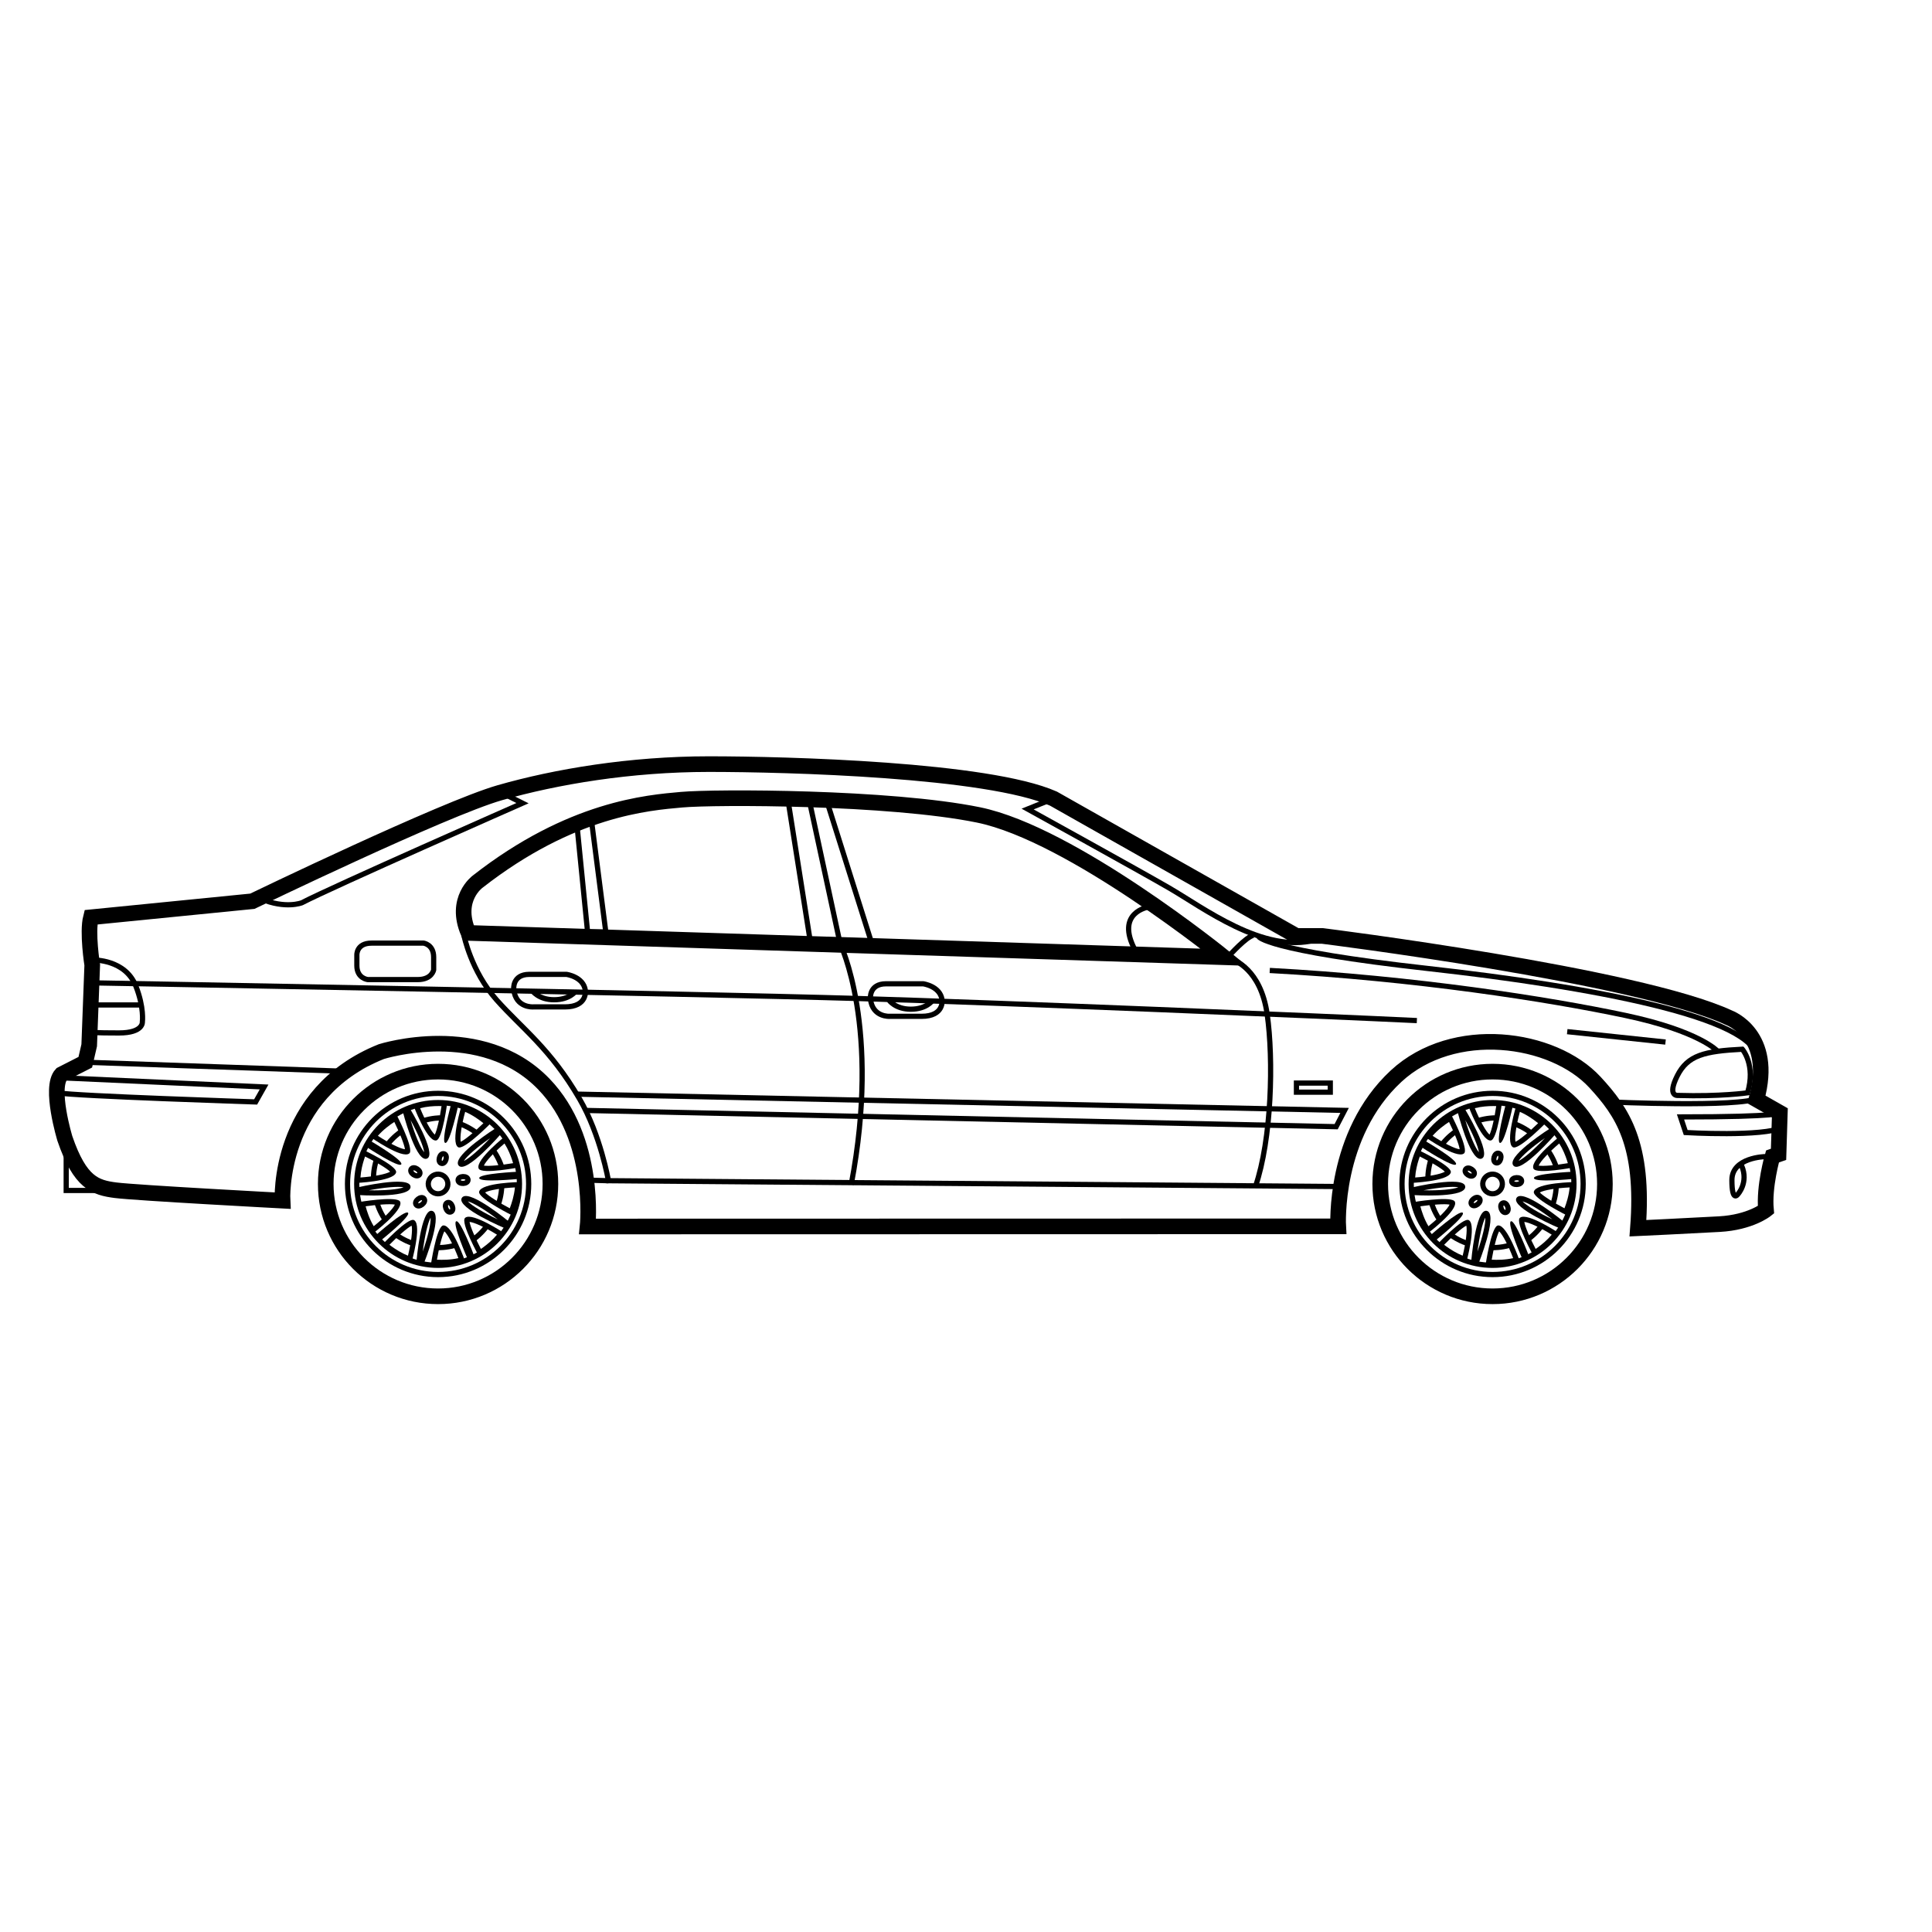 <?xml version="1.0" encoding="UTF-8"?>
<!-- Uploaded to: SVG Repo, www.svgrepo.com, Generator: SVG Repo Mixer Tools -->
<svg width="800px" height="800px" version="1.1" viewBox="144 144 512 512" xmlns="http://www.w3.org/2000/svg">
 <defs>
  <clipPath id="e">
   <path d="m148.09 287h503.81v242h-503.81z"/>
  </clipPath>
  <clipPath id="d">
   <path d="m148.09 378h53.906v60h-53.906z"/>
  </clipPath>
  <clipPath id="c">
   <path d="m148.09 384h391.91v51h-391.91z"/>
  </clipPath>
  <clipPath id="b">
   <path d="m148.09 406h107.91v42h-107.91z"/>
  </clipPath>
  <clipPath id="a">
   <path d="m148.09 410h85.906v46h-85.906z"/>
  </clipPath>
 </defs>
 <g clip-path="url(#e)">
  <path transform="matrix(.69 0 0 .69 148.09 306.48)" d="m668.67 186.79c7.001-25-10.499-31.373-10.499-31.373-35.166-16.335-156.17-31.419-156.17-31.419h-10.001l-93.333-52.751c-25.334-11.167-102.17-13.25-132.34-13.25-30.168 0-58.836 4.834-80.332 10.997-21.497 6.169-94.997 41.669-94.997 41.669l-62 6.164c-1.5 5.835 0.498 18.333 0.498 18.333l-1.166 30.836-1.5 6.498-9.169 4.67c-4.664 5.003 1.336 24.666 1.336 24.666 5.835 17.003 11.665 18.836 19.499 19.833 7.833 1.002 64.077 3.996 64.077 3.996s-2.27-41.154 37.95-57.24c0 0 38.516-12.26 62.396 12.441 20.399 21.095 16.833 54.727 16.833 54.727l288.29-0.062s-2.043-35.188 22.238-57.692c22-20.382 60.217-15.169 76.382 2.36 10.471 11.348 19.001 23.642 16.499 56.057 0 0 19.499-0.911 31.334-1.579 11.835-0.668 17.835-5.496 17.835-5.496-0.832-8.999 2.502-20.489 2.502-20.489l2.332-0.821 0.498-15.967zm-494.67-63.958c-5.666-13.001 3.498-19.669 3.498-19.669 35.998-28.164 65.498-30.332 78.334-31.498 12.831-1.166 79.885-1.115 114 5.835 35.998 7.335 94.335 54.664 94.335 54.664z" fill="none" stroke="#000000" stroke-miterlimit="10" stroke-width="6"/>
 </g>
 <path transform="matrix(.69 0 0 .69 148.09 306.48)" d="m304.75 71.25 11.999 55.751s15.752 32.002 4.251 92.501" fill="none" stroke="#000000" stroke-miterlimit="10" stroke-width="2"/>
 <path transform="matrix(.69 0 0 .69 148.09 306.48)" d="m172.25 123.75s2.751 13.748 12.497 24.751c9.752 10.997 20.608 18.616 31.917 38.08 8.082 13.918 11.088 31.419 11.088 31.419l282.25 2.247" fill="none" stroke="#000000" stroke-miterlimit="10" stroke-width="2"/>
 <path transform="matrix(.69 0 0 .69 148.09 306.48)" d="m218.5 217.75 9.254 0.255" fill="none" stroke="#000000" stroke-miterlimit="10" stroke-width="2"/>
 <path transform="matrix(.69 0 0 .69 148.09 306.48)" d="m467.75 133.25s10.499 3.249 13.001 20.75c2.502 17.501 1.749 48.002-4.5 66.25" fill="none" stroke="#000000" stroke-miterlimit="10" stroke-width="2"/>
 <path transform="matrix(.69 0 0 .69 148.09 306.48)" d="m218.5 191 288.75 6.254 3.249-6.254-294.75-6.249" fill="none" stroke="#000000" stroke-miterlimit="10" stroke-width="2"/>
 <path transform="matrix(.69 0 0 .69 148.09 306.48)" d="m492 180.5h13.001v3.498h-13.001z" fill="none" stroke="#000000" stroke-miterlimit="10" stroke-width="2"/>
 <g clip-path="url(#d)">
  <path transform="matrix(.69 0 0 .69 148.09 306.48)" d="m29.998 133.25s12.186-0.323 16.25 10.001c3.249 8.252 2.502 13.748 2.502 13.748s0.498 4.251-8.999 4.251-10.499-0.249-10.499-0.249" fill="none" stroke="#000000" stroke-miterlimit="10" stroke-width="2"/>
 </g>
 <path transform="matrix(.69 0 0 .69 148.09 306.48)" d="m29.002 150.5h19.748" fill="none" stroke="#000000" stroke-miterlimit="10" stroke-width="2"/>
 <g clip-path="url(#c)">
  <path transform="matrix(.69 0 0 .69 148.09 306.48)" d="m29.251 142s235.5 4.251 293.75 6c58.253 1.749 178.75 6.752 215.25 8.501" fill="none" stroke="#000000" stroke-miterlimit="10" stroke-width="2"/>
 </g>
 <path transform="matrix(.69 0 0 .69 148.09 306.48)" d="m398.67 71.25-9.916 4.002s42.241 23.319 54.251 30.253c13.001 7.5 36.501 25.498 56.249 20.002" fill="none" stroke="#000000" stroke-miterlimit="10" stroke-width="2"/>
 <path transform="matrix(.69 0 0 .69 148.09 306.48)" d="m466.25 131.5s6.498-7.25 9.248-7.748" fill="none" stroke="#000000" stroke-miterlimit="10" stroke-width="2"/>
 <path transform="matrix(.69 0 0 .69 148.09 306.48)" d="m612.25 187.75s50 2.253 57.251-1.5" fill="none" stroke="#000000" stroke-miterlimit="10" stroke-width="2"/>
 <path transform="matrix(.69 0 0 .69 148.09 306.48)" d="m663.25 167.5s5.253 6 1.998 16.748c0 0-10.499 1.5-26.749 1.002 0 0-4.251 0.498-0.249-7.5s10.499-9.498 25-10.25z" fill="none" stroke="#000000" stroke-miterlimit="10" stroke-width="2"/>
 <path transform="matrix(.69 0 0 .69 148.09 306.48)" d="m677.67 191.9s1.33 1.602-38.165 1.602l1.998 6s29.749 1.749 37.248-1.998" fill="none" stroke="#000000" stroke-miterlimit="10" stroke-width="2"/>
 <path transform="matrix(.69 0 0 .69 148.09 306.48)" d="m672 208.75s-12.752 0.249-12.752 8.999c0 8.75 2.253 5.502 2.253 5.502s4.251-4.5 1.5-10.997" fill="none" stroke="#000000" stroke-miterlimit="10" stroke-width="2"/>
 <path transform="matrix(.69 0 0 .69 148.09 306.48)" d="m596 160.75 37.752 3.996" fill="none" stroke="#000000" stroke-miterlimit="10" stroke-width="2"/>
 <path transform="matrix(.69 0 0 .69 148.09 306.48)" d="m477.5 124.25s2.253 5.253 64.999 12.248c62.752 7.001 126 18.752 126.5 34.752" fill="none" stroke="#000000" stroke-miterlimit="10" stroke-width="2"/>
 <path transform="matrix(.69 0 0 .69 148.09 306.48)" d="m653.75 168.25s-6.866-7.686-35.5-13.748c-29.5-6.249-80.751-14.252-136.5-17.252" fill="none" stroke="#000000" stroke-miterlimit="10" stroke-width="2"/>
 <path transform="matrix(.69 0 0 .69 148.09 306.48)" d="m221 77.748 5.751 44.754h-7.001l-4.251-42.75" fill="none" stroke="#000000" stroke-miterlimit="10" stroke-width="2"/>
 <path transform="matrix(.69 0 0 .69 148.09 306.48)" d="m435.25 112.87s-13.126 1.998-5.122 16.748" fill="none" stroke="#000000" stroke-miterlimit="10" stroke-width="2"/>
 <path transform="matrix(.69 0 0 .69 148.09 306.48)" d="m328.38 148.12s-0.623-5.751 6-5.751h14.252s6.498 0.877 7.25 6.124c0 0 1.002 6.373-7.873 6.373h-12.124c-0.006 0.006-6.758 0.504-7.505-6.747z" fill="none" stroke="#000000" stroke-miterlimit="10" stroke-width="2"/>
 <path transform="matrix(.69 0 0 .69 148.09 306.48)" d="m335.5 148.63s2.377 3.498 8.377 3.498 8.252-3.249 8.252-3.249" fill="none" stroke="#000000" stroke-miterlimit="10" stroke-width="2"/>
 <path transform="matrix(.69 0 0 .69 148.09 306.48)" d="m191.38 144.5s-0.623-5.751 6-5.751h14.252s6.498 0.877 7.25 6.124c0 0 1.002 6.373-7.873 6.373h-12.124c-0.006 0-6.758 0.504-7.505-6.747z" fill="none" stroke="#000000" stroke-miterlimit="10" stroke-width="2"/>
 <path transform="matrix(.69 0 0 .69 148.09 306.48)" d="m198.5 145s2.377 3.498 8.377 3.498 8.252-3.249 8.252-3.249" fill="none" stroke="#000000" stroke-miterlimit="10" stroke-width="2"/>
 <g clip-path="url(#b)">
  <path transform="matrix(.69 0 0 .69 148.09 306.48)" d="m26.834 172.5 100.41 3.498" fill="none" stroke="#000000" stroke-miterlimit="10" stroke-width="2"/>
 </g>
 <g clip-path="url(#a)">
  <path transform="matrix(.69 0 0 .69 148.09 306.48)" d="m18.248 178.5 77.253 3.498-3.249 5.751s-69.25-2.253-76.002-3.498" fill="none" stroke="#000000" stroke-miterlimit="10" stroke-width="2"/>
 </g>
 <path transform="matrix(.69 0 0 .69 148.09 306.48)" d="m187.75 69.501 7.001 3.498s-73.252 32.251-84.747 38.25c0 0-6.249 2.502-15.752-1.5" fill="none" stroke="#000000" stroke-miterlimit="10" stroke-width="2"/>
 <path transform="matrix(.69 0 0 .69 148.09 306.48)" d="m136.75 126.75h20.002s3.877 0.498 3.877 5.377v4.873s-0.623 3.753-6.124 3.753h-19.125s-4.251-0.374-4.251-5.377v-4.002c-0.006 0-0.255-4.624 5.62-4.624z" fill="none" stroke="#000000" stroke-miterlimit="10" stroke-width="2"/>
 <path transform="matrix(.69 0 0 .69 148.09 306.48)" d="m31 221.75h-11.501v-14.75" fill="none" stroke="#000000" stroke-miterlimit="10" stroke-width="2"/>
 <path transform="matrix(.69 0 0 .69 148.09 306.48)" d="m296.75 72.003 8.75 55.496 23.749 0.504-17.75-56.255" fill="none" stroke="#000000" stroke-miterlimit="10" stroke-width="2"/>
 <path transform="matrix(.69 0 0 .69 148.09 306.48)" d="m524.18 219.25c0-23.829 19.318-43.146 43.146-43.146s43.146 19.318 43.146 43.146c0 23.834-19.318 43.146-43.146 43.146s-43.146-19.312-43.146-43.146z" fill="none" stroke="#000000" stroke-miterlimit="10" stroke-width="6"/>
 <path transform="matrix(.69 0 0 .69 148.09 306.48)" d="m602.12 219.25c0 19.21-15.576 34.786-34.786 34.786-19.216 0-34.792-15.576-34.792-34.786 0-19.216 15.576-34.792 34.792-34.792 19.21 0 34.786 15.576 34.786 34.792" fill="none" stroke="#000000" stroke-miterlimit="10" stroke-width="2"/>
 <path transform="matrix(.69 0 0 .69 148.09 306.48)" d="m598.58 219.25c0 17.257-13.992 31.249-31.249 31.249-17.263 0-31.255-13.992-31.255-31.249 0-17.257 13.992-31.249 31.255-31.249 17.257 0 31.249 13.992 31.249 31.249" fill="none" stroke="#000000" stroke-miterlimit="10" stroke-width="2"/>
 <path transform="matrix(.69 0 0 .69 148.09 306.48)" d="m563.92 217.64c0.894-1.885 3.141-2.683 5.02-1.789 1.879 0.889 2.683 3.141 1.789 5.02s-3.136 2.683-5.02 1.789c-1.879-0.894-2.683-3.141-1.789-5.02z" fill="none" stroke="#000000" stroke-miterlimit="10" stroke-width="2"/>
 <path d="m521.27 459.44c4.023-0.77 7.699-1.09 9.207-0.801-1.398 0.574-5.09 0.895-9.207 0.801m-3.016-0.77 0.246 2.031s12.871 0.844 13.754-1.867c0.043-0.133 0.055-0.273 0.039-0.426-0.344-2.953-14.039 0.262-14.039 0.262z"/>
 <path d="m520.01 451.21c0.086-0.262 0.172-0.504 0.25-0.727 2.836 1.406 5.711 3.098 6.641 4.027-1.051 0.648-4.32 1.285-7.867 1.539 0.113-1.836 0.57-3.59 0.977-4.84m-1.312-0.426c-0.555 1.711-1.168 4.215-1.066 6.727 0 0 10.066-0.395 10.824-2.731 0.012-0.031 0.02-0.062 0.027-0.094 0.367-1.738-8.957-6.082-8.957-6.082 0-0.004-0.395 0.848-0.828 2.18z"/>
 <path d="m520.68 447.98s8.598 5.652 9.176 4.566c0.008-0.012 0.012-0.023 0.016-0.035 0.375-1.156-8.164-6.148-8.164-6.148z"/>
 <path transform="matrix(.574 .383 -.383 .574 294.99 117.48)" d="m560.59 214.56c0.002 1.747-3.811 1.752-3.808 0.001 4.9e-5 -1.755 3.811-1.752 3.808-0.001" fill="none" stroke="#000000" stroke-miterlimit="10" stroke-width="2"/>
 <path transform="matrix(.69 0 0 .69 148.09 306.48)" d="m543.48 210.47s-0.962 2.971-0.979 6.452" fill="none" stroke="#000000" stroke-miterlimit="10" stroke-width="2"/>
 <path d="m523.65 445c1.449-1.656 3.211-2.934 4.359-3.668 1.395 2.844 2.652 5.93 2.82 7.234-1.223-0.125-4.207-1.609-7.18-3.566m-1.996 0.309s8.453 5.961 10.332 4.356c0.082-0.07 0.141-0.164 0.18-0.285 0.625-1.918-3.586-9.988-3.586-9.988-0.004 0-4.363 2.266-6.926 5.918z"/>
 <path transform="matrix(.69 0 0 .69 148.09 306.48)" d="m552.74 199.4s-2.575 1.772-4.698 4.528" fill="none" stroke="#000000" stroke-miterlimit="10" stroke-width="2"/>
 <path d="m535.54 475.69c0.512-4.062 1.34-7.66 2.082-9.004 0.117 1.512-0.719 5.121-2.082 9.004m-1.66 2.629 2.008 0.391s4.781-11.98 2.477-13.656c-0.113-0.082-0.246-0.141-0.395-0.168-2.914-0.582-4.09 13.434-4.09 13.434z"/>
 <path d="m527.32 474.34c-0.223-0.164-0.43-0.316-0.613-0.461 2.215-2.262 4.711-4.477 5.883-5.07 0.293 1.199-0.113 4.504-0.969 7.961-1.711-0.684-3.234-1.656-4.301-2.43m-0.809 1.117c1.457 1.055 3.648 2.414 6.066 3.09 0 0 2.734-9.699 0.75-11.137-0.027-0.02-0.055-0.039-0.082-0.055-1.539-0.887-8.555 6.637-8.555 6.637s0.688 0.641 1.82 1.465z"/>
 <path d="m524.46 472.71s8.031-6.43 7.18-7.312c-0.008-0.008-0.02-0.016-0.031-0.027-0.984-0.715-8.371 5.863-8.371 5.863z"/>
 <path transform="matrix(.542 -.428 .428 .542 134.7 579.76)" d="m562.15 225.92c-7.82e-4 1.745-3.812 1.749-3.812-0.004 0.004-1.749 3.812-1.749 3.812 0.004" fill="none" stroke="#000000" stroke-miterlimit="10" stroke-width="2"/>
 <path transform="matrix(.69 0 0 .69 148.09 306.48)" d="m551.64 239.09s2.53 1.839 5.835 2.926" fill="none" stroke="#000000" stroke-miterlimit="10" stroke-width="2"/>
 <path d="m522.55 468.96c-1.129-1.887-1.797-3.961-2.141-5.281 3.133-0.449 6.461-0.691 7.75-0.449-0.5 1.129-2.828 3.512-5.609 5.731m-0.324 1.996s8.281-6.195 7.332-8.48c-0.039-0.098-0.113-0.184-0.215-0.258-1.633-1.188-10.609 0.324-10.609 0.324 0 0.004 0.812 4.848 3.492 8.414z"/>
 <path transform="matrix(.69 0 0 .69 148.09 306.48)" d="m543.98 226.88s0.889 2.994 2.853 5.869" fill="none" stroke="#000000" stroke-miterlimit="10" stroke-width="2"/>
 <path d="m555.4 467.14c-3.703-1.742-6.871-3.644-7.918-4.762 1.469 0.355 4.644 2.269 7.918 4.762m1.984 2.398 0.992-1.789s-9.918-8.246-12.223-6.574c-0.113 0.082-0.207 0.188-0.281 0.324-1.457 2.586 11.512 8.039 11.512 8.039z"/>
 <path d="m551.59 474.54c-0.223 0.164-0.434 0.309-0.629 0.441-1.469-2.805-2.801-5.863-3.004-7.16 1.227 0.094 4.25 1.5 7.269 3.383-1.176 1.414-2.574 2.562-3.637 3.336m0.812 1.117c1.457-1.059 3.426-2.723 4.816-4.816 0 0-8.379-5.598-10.363-4.156-0.027 0.02-0.051 0.043-0.074 0.062-1.32 1.191 3.668 10.188 3.668 10.188-0.004 0 0.82-0.453 1.953-1.277z"/>
 <path d="m549.14 476.75s-3.633-9.621-4.738-9.09c-0.012 0.008-0.023 0.016-0.035 0.02-0.984 0.715 2.992 9.773 2.992 9.773z"/>
 <path transform="matrix(-.239 -.647 .647 -.239 531.83 888.31)" d="m573.44 227.93c-0.001 1.75-3.814 1.746-3.812-0.004 0.001-1.75 3.814-1.746 3.812 0.004" fill="none" stroke="#000000" stroke-miterlimit="10" stroke-width="2"/>
 <path transform="matrix(.69 0 0 .69 148.09 306.48)" d="m581.38 240.18s2.524-1.839 4.585-4.647" fill="none" stroke="#000000" stroke-miterlimit="10" stroke-width="2"/>
 <path d="m545 477.42c-2.144 0.492-4.32 0.484-5.684 0.406 0.543-3.121 1.34-6.356 1.969-7.512 0.914 0.824 2.457 3.777 3.715 7.106m1.797 0.926s-3.336-9.793-5.797-9.594c-0.105 0.008-0.211 0.051-0.312 0.129-1.633 1.188-2.969 10.188-2.969 10.188-0.004 0 4.856 0.727 9.078-0.723z"/>
 <path transform="matrix(.69 0 0 .69 148.09 306.48)" d="m567.39 243.7s3.124 0.079 6.464-0.9" fill="none" stroke="#000000" stroke-miterlimit="10" stroke-width="2"/>
 <path d="m553.41 445.61c-2.801 2.984-5.59 5.41-6.977 6.059 0.789-1.289 3.59-3.715 6.977-6.059m2.891-1.148-1.395-1.496s-10.91 6.883-10.027 9.594c0.043 0.133 0.117 0.258 0.219 0.367 2.012 2.184 11.203-8.465 11.203-8.465z"/>
 <path d="m559.27 451.52c0.086 0.262 0.16 0.508 0.223 0.734-3.121 0.527-6.441 0.852-7.738 0.645 0.469-1.141 2.738-3.578 5.461-5.867 0.988 1.555 1.648 3.242 2.055 4.488m1.312-0.426c-0.559-1.711-1.535-4.098-3.09-6.066 0 0-7.91 6.238-7.152 8.57 0.012 0.031 0.023 0.062 0.035 0.09 0.723 1.625 10.82-0.34 10.82-0.34 0 0.004-0.18-0.922-0.613-2.254z"/>
 <path d="m560.62 454.53s-10.277 0.48-10.109 1.695c0.004 0.012 0.004 0.027 0.008 0.039 0.375 1.156 10.219 0.176 10.219 0.176z"/>
 <path transform="matrix(-.69 .028 -.028 -.69 950.1 591.16)" d="m578.82 217.85c-0.002 1.75-3.814 1.751-3.812 3.31e-4 -0.004-1.75 3.809-1.751 3.812-3.31e-4" fill="none" stroke="#000000" stroke-miterlimit="10" stroke-width="2"/>
 <path transform="matrix(.69 0 0 .69 148.09 306.48)" d="m591.61 212.23s-0.968-2.971-3-5.79" fill="none" stroke="#000000" stroke-miterlimit="10" stroke-width="2"/>
 <path d="m559.97 458.68c-0.195 2.191-0.875 4.258-1.371 5.531-2.801-1.48-5.633-3.238-6.535-4.191 1.066-0.621 4.352-1.176 7.906-1.34m1.434-1.426s-10.344 0.145-10.918 2.551c-0.023 0.102-0.016 0.215 0.023 0.336 0.621 1.918 8.773 5.973 8.773 5.973s2.191-4.394 2.121-8.859z"/>
 <path transform="matrix(.69 0 0 .69 148.09 306.48)" d="m590.63 226.62s1.041-2.949 1.143-6.424" fill="none" stroke="#000000" stroke-miterlimit="10" stroke-width="2"/>
 <path d="m532.32 440.85c1.973 3.586 3.418 6.988 3.606 8.508-0.977-1.152-2.422-4.566-3.606-8.508m-0.195-3.106-1.855 0.863s3.176 12.504 6.023 12.504c0.141 0 0.277-0.031 0.418-0.094 2.699-1.242-4.586-13.273-4.586-13.273z"/>
 <path d="m539.75 437.11c0.277 0 0.531 0.004 0.766 0.016-0.461 3.133-1.18 6.391-1.777 7.559-0.938-0.797-2.555-3.711-3.894-7.008 1.785-0.457 3.594-0.566 4.906-0.566m0-1.383c-1.801 0-4.371 0.191-6.727 1.066 0 0 3.488 9.453 5.941 9.453 0.031 0 0.066-0.004 0.098-0.004 1.77-0.188 3.019-10.395 3.019-10.395 0-0.004-0.934-0.121-2.332-0.121z"/>
 <path d="m543.03 436.75s-2.719 9.922-1.512 10.137c0.012 0.004 0.027 0.004 0.039 0.004 1.215 0 3.324-9.668 3.324-9.668z"/>
 <path transform="matrix(-.187 .664 -.664 -.187 786.39 112.27)" d="m570.92 209.58c-9.06e-4 1.752-3.811 1.754-3.81 0.002-0.005-1.751 3.812-1.749 3.81-0.002" fill="none" stroke="#000000" stroke-miterlimit="10" stroke-width="2"/>
 <path transform="matrix(.69 0 0 .69 148.09 306.48)" d="m568.19 193.87s-3.124 0-6.435 1.064" fill="none" stroke="#000000" stroke-miterlimit="10" stroke-width="2"/>
 <path d="m546.78 438.65c2.023 0.863 3.781 2.148 4.84 3.012-2.273 2.207-4.82 4.356-6.008 4.918-0.262-1.203 0.227-4.496 1.168-7.93m-0.91-1.805s-3.059 9.883-0.949 11.172c0.09 0.055 0.199 0.078 0.328 0.078 2.019 0 8.391-6.5 8.391-6.5 0 0.004-3.504-3.438-7.769-4.75z"/>
 <path transform="matrix(.69 0 0 .69 148.09 306.48)" d="m581.57 199.25s-2.479-1.896-5.756-3.068" fill="none" stroke="#000000" stroke-miterlimit="10" stroke-width="2"/>
 <path transform="matrix(.69 0 0 .69 148.09 306.48)" d="m119.18 219.25c0-23.829 19.318-43.146 43.146-43.146s43.146 19.318 43.146 43.146c0 23.834-19.318 43.146-43.146 43.146-23.834 0-43.146-19.312-43.146-43.146z" fill="none" stroke="#000000" stroke-miterlimit="10" stroke-width="6"/>
 <path transform="matrix(.69 0 0 .69 148.09 306.48)" d="m197.12 219.25c0 19.21-15.576 34.786-34.786 34.786-19.216 0-34.792-15.576-34.792-34.786 0-19.216 15.576-34.792 34.792-34.792 19.21 0 34.786 15.576 34.786 34.792" fill="none" stroke="#000000" stroke-miterlimit="10" stroke-width="2"/>
 <path transform="matrix(.69 0 0 .69 148.09 306.48)" d="m193.58 219.25c0 17.257-13.992 31.249-31.249 31.249-17.257 0-31.249-13.992-31.249-31.249 0-17.257 13.992-31.249 31.249-31.249 17.257 0 31.249 13.992 31.249 31.249" fill="none" stroke="#000000" stroke-miterlimit="10" stroke-width="2"/>
 <path transform="matrix(.69 0 0 .69 148.09 306.48)" d="m158.92 217.64c0.894-1.885 3.141-2.683 5.02-1.789 1.879 0.889 2.683 3.141 1.789 5.02-0.894 1.879-3.136 2.683-5.02 1.789-1.879-0.894-2.683-3.141-1.789-5.02z" fill="none" stroke="#000000" stroke-miterlimit="10" stroke-width="2"/>
 <path d="m241.76 459.44c4.023-0.77 7.699-1.09 9.207-0.801-1.398 0.574-5.09 0.895-9.207 0.801m-3.012-0.77 0.246 2.031s12.871 0.844 13.754-1.867c0.043-0.133 0.055-0.273 0.039-0.426-0.344-2.953-14.039 0.262-14.039 0.262z"/>
 <path d="m240.5 451.21c0.086-0.262 0.172-0.504 0.25-0.727 2.836 1.406 5.711 3.098 6.641 4.027-1.051 0.648-4.32 1.285-7.867 1.539 0.117-1.836 0.57-3.59 0.977-4.84m-1.312-0.426c-0.555 1.711-1.168 4.215-1.066 6.727 0 0 10.066-0.395 10.824-2.731 0.012-0.031 0.02-0.062 0.027-0.094 0.367-1.738-8.957-6.082-8.957-6.082 0.004-0.004-0.395 0.848-0.828 2.18z"/>
 <path d="m241.17 447.98s8.598 5.652 9.176 4.566c0.004-0.012 0.012-0.023 0.016-0.035 0.375-1.156-8.164-6.148-8.164-6.148z"/>
 <path transform="matrix(.574 .383 -.383 .574 248.05 272.52)" d="m155.58 214.57c-0.003 1.75-3.811 1.752-3.811-0.003-0.002-1.747 3.807-1.749 3.811 0.003" fill="none" stroke="#000000" stroke-miterlimit="10" stroke-width="2"/>
 <path transform="matrix(.69 0 0 .69 148.09 306.48)" d="m138.49 210.47s-0.962 2.971-0.979 6.452" fill="none" stroke="#000000" stroke-miterlimit="10" stroke-width="2"/>
 <path d="m244.14 445c1.449-1.656 3.211-2.934 4.359-3.668 1.395 2.844 2.652 5.93 2.82 7.234-1.223-0.125-4.207-1.609-7.18-3.566m-1.996 0.309s8.453 5.961 10.332 4.356c0.082-0.07 0.141-0.164 0.18-0.285 0.625-1.918-3.586-9.988-3.586-9.988-0.004 0-4.359 2.266-6.926 5.918z"/>
 <path transform="matrix(.69 0 0 .69 148.09 306.48)" d="m147.74 199.4s-2.575 1.772-4.698 4.528" fill="none" stroke="#000000" stroke-miterlimit="10" stroke-width="2"/>
 <path d="m256.03 475.69c0.512-4.062 1.34-7.66 2.082-9.004 0.117 1.512-0.723 5.121-2.082 9.004m-1.664 2.629 2.008 0.391s4.781-11.98 2.477-13.656c-0.113-0.082-0.246-0.141-0.395-0.168-2.914-0.582-4.09 13.434-4.09 13.434z"/>
 <path d="m247.82 474.34c-0.223-0.164-0.43-0.316-0.613-0.461 2.215-2.262 4.711-4.477 5.879-5.07 0.293 1.199-0.113 4.504-0.969 7.961-1.711-0.684-3.234-1.656-4.297-2.43m-0.812 1.117c1.453 1.055 3.648 2.414 6.066 3.09 0 0 2.734-9.699 0.75-11.137-0.027-0.02-0.055-0.039-0.082-0.055-1.539-0.887-8.555 6.637-8.555 6.637s0.688 0.641 1.82 1.465z"/>
 <path d="m244.95 472.71s8.031-6.43 7.18-7.312c-0.008-0.008-0.02-0.016-0.031-0.027-0.984-0.715-8.371 5.863-8.371 5.863z"/>
 <path transform="matrix(.542 -.428 .428 .542 74.504 406.47)" d="m157.14 225.92c1.51e-4 1.753-3.812 1.749-3.816 4.39e-4 0.004-1.749 3.812-1.749 3.816-4.39e-4" fill="none" stroke="#000000" stroke-miterlimit="10" stroke-width="2"/>
 <path transform="matrix(.69 0 0 .69 148.09 306.48)" d="m146.64 239.09s2.524 1.839 5.835 2.926" fill="none" stroke="#000000" stroke-miterlimit="10" stroke-width="2"/>
 <path d="m243.04 468.96c-1.129-1.887-1.797-3.961-2.144-5.281 3.133-0.449 6.461-0.691 7.75-0.449-0.492 1.129-2.824 3.512-5.606 5.731m-0.324 1.996s8.281-6.195 7.332-8.48c-0.039-0.098-0.113-0.184-0.215-0.258-1.633-1.188-10.609 0.324-10.609 0.324 0 0.004 0.812 4.848 3.492 8.414z"/>
 <path transform="matrix(.69 0 0 .69 148.09 306.48)" d="m138.98 226.88s0.889 2.994 2.853 5.869" fill="none" stroke="#000000" stroke-miterlimit="10" stroke-width="2"/>
 <path d="m275.89 467.14c-3.703-1.742-6.871-3.644-7.918-4.762 1.469 0.355 4.644 2.269 7.918 4.762m1.988 2.398 0.992-1.789s-9.918-8.246-12.223-6.574c-0.113 0.082-0.207 0.188-0.281 0.324-1.457 2.586 11.512 8.039 11.512 8.039z"/>
 <path d="m272.07 474.54c-0.223 0.164-0.434 0.309-0.629 0.441-1.469-2.805-2.801-5.863-3.004-7.16 1.23 0.094 4.25 1.5 7.269 3.383-1.176 1.414-2.574 2.562-3.637 3.336m0.812 1.117c1.457-1.059 3.426-2.723 4.816-4.816 0 0-8.379-5.598-10.363-4.156-0.027 0.02-0.051 0.043-0.078 0.062-1.32 1.191 3.668 10.188 3.668 10.188s0.824-0.453 1.957-1.277z"/>
 <path d="m269.63 476.75s-3.633-9.621-4.738-9.09c-0.012 0.008-0.023 0.016-0.035 0.02-0.984 0.715 2.992 9.773 2.992 9.773z"/>
 <path transform="matrix(-.239 -.647 .647 -.239 155.33 626.16)" d="m168.42 227.95c0.004 1.752-3.811 1.753-3.809 0.003-0.004-1.752 3.811-1.753 3.809-0.003" fill="none" stroke="#000000" stroke-miterlimit="10" stroke-width="2"/>
 <path transform="matrix(.69 0 0 .69 148.09 306.48)" d="m176.38 240.18s2.524-1.839 4.585-4.647" fill="none" stroke="#000000" stroke-miterlimit="10" stroke-width="2"/>
 <path d="m265.48 477.42c-2.144 0.492-4.32 0.484-5.684 0.406 0.543-3.121 1.34-6.356 1.969-7.512 0.918 0.824 2.461 3.777 3.715 7.106m1.797 0.926s-3.336-9.793-5.797-9.594c-0.105 0.008-0.211 0.051-0.312 0.129-1.633 1.188-2.969 10.188-2.969 10.188-0.004 0 4.856 0.727 9.078-0.723z"/>
 <path transform="matrix(.69 0 0 .69 148.09 306.48)" d="m162.39 243.7s3.124 0.079 6.464-0.9" fill="none" stroke="#000000" stroke-miterlimit="10" stroke-width="2"/>
 <path d="m273.9 445.61c-2.801 2.984-5.59 5.41-6.977 6.059 0.793-1.289 3.594-3.715 6.977-6.059m2.891-1.148-1.395-1.496s-10.91 6.883-10.027 9.594c0.043 0.133 0.117 0.258 0.219 0.367 2.012 2.184 11.203-8.465 11.203-8.465z"/>
 <path d="m279.75 451.52c0.086 0.262 0.16 0.508 0.223 0.734-3.121 0.527-6.441 0.852-7.738 0.645 0.469-1.141 2.742-3.578 5.461-5.867 0.988 1.555 1.648 3.242 2.055 4.488m1.312-0.426c-0.559-1.711-1.535-4.098-3.09-6.066 0 0-7.91 6.238-7.152 8.57 0.012 0.031 0.023 0.062 0.035 0.09 0.723 1.625 10.82-0.34 10.82-0.34 0 0.004-0.18-0.922-0.613-2.254z"/>
 <path d="m281.11 454.53s-10.277 0.48-10.109 1.695c0.004 0.012 0.008 0.027 0.008 0.039 0.375 1.156 10.219 0.176 10.219 0.176z"/>
 <path transform="matrix(-.69 .027 -.027 -.69 391.22 602.39)" d="m173.82 217.85c-0.001 1.75-3.813 1.747-3.812-0.003 0.001-1.75 3.813-1.747 3.812 0.003" fill="none" stroke="#000000" stroke-miterlimit="10" stroke-width="2"/>
 <path transform="matrix(.69 0 0 .69 148.09 306.48)" d="m186.6 212.23s-0.968-2.971-3-5.79" fill="none" stroke="#000000" stroke-miterlimit="10" stroke-width="2"/>
 <path d="m280.46 458.68c-0.195 2.191-0.875 4.258-1.367 5.531-2.801-1.48-5.633-3.238-6.535-4.191 1.062-0.621 4.348-1.176 7.902-1.34m1.434-1.426s-10.344 0.145-10.918 2.551c-0.023 0.102-0.016 0.215 0.023 0.336 0.625 1.918 8.773 5.973 8.773 5.973 0.004 0 2.195-4.394 2.121-8.859z"/>
 <path transform="matrix(.69 0 0 .69 148.09 306.48)" d="m185.63 226.62s1.041-2.949 1.143-6.424" fill="none" stroke="#000000" stroke-miterlimit="10" stroke-width="2"/>
 <path d="m252.81 440.85c1.973 3.586 3.418 6.988 3.606 8.508-0.98-1.152-2.426-4.566-3.606-8.508m-0.199-3.106-1.855 0.863s3.176 12.504 6.023 12.504c0.141 0 0.277-0.031 0.418-0.094 2.699-1.242-4.586-13.273-4.586-13.273z"/>
 <path d="m260.24 437.11c0.277 0 0.531 0.004 0.766 0.016-0.461 3.133-1.18 6.391-1.777 7.559-0.938-0.797-2.555-3.711-3.894-7.008 1.785-0.457 3.594-0.566 4.906-0.566m0-1.383c-1.801 0-4.371 0.191-6.727 1.066 0 0 3.488 9.453 5.941 9.453 0.031 0 0.066-0.004 0.098-0.004 1.77-0.188 3.019-10.395 3.019-10.395 0.004-0.004-0.93-0.121-2.332-0.121z"/>
 <path d="m263.52 436.75s-2.719 9.922-1.512 10.137c0.012 0.004 0.027 0.004 0.039 0.004 1.215 0 3.324-9.668 3.324-9.668z"/>
 <path transform="matrix(-.187 .664 -.664 -.187 431.16 381.34)" d="m165.9 209.59c-9.06e-4 1.752-3.811 1.754-3.815 0.003 9.06e-4 -1.752 3.816-1.756 3.815-0.003" fill="none" stroke="#000000" stroke-miterlimit="10" stroke-width="2"/>
 <path transform="matrix(.69 0 0 .69 148.09 306.48)" d="m163.19 193.87s-3.124 0-6.435 1.064" fill="none" stroke="#000000" stroke-miterlimit="10" stroke-width="2"/>
 <path d="m267.27 438.65c2.023 0.863 3.781 2.148 4.84 3.012-2.273 2.207-4.82 4.356-6.008 4.918-0.266-1.203 0.223-4.496 1.168-7.93m-0.914-1.805s-3.059 9.883-0.949 11.172c0.09 0.055 0.199 0.078 0.328 0.078 2.019 0 8.391-6.5 8.391-6.5 0 0.004-3.504-3.438-7.769-4.75z"/>
 <path transform="matrix(.69 0 0 .69 148.09 306.48)" d="m176.57 199.25s-2.479-1.896-5.756-3.068" fill="none" stroke="#000000" stroke-miterlimit="10" stroke-width="2"/>
</svg>